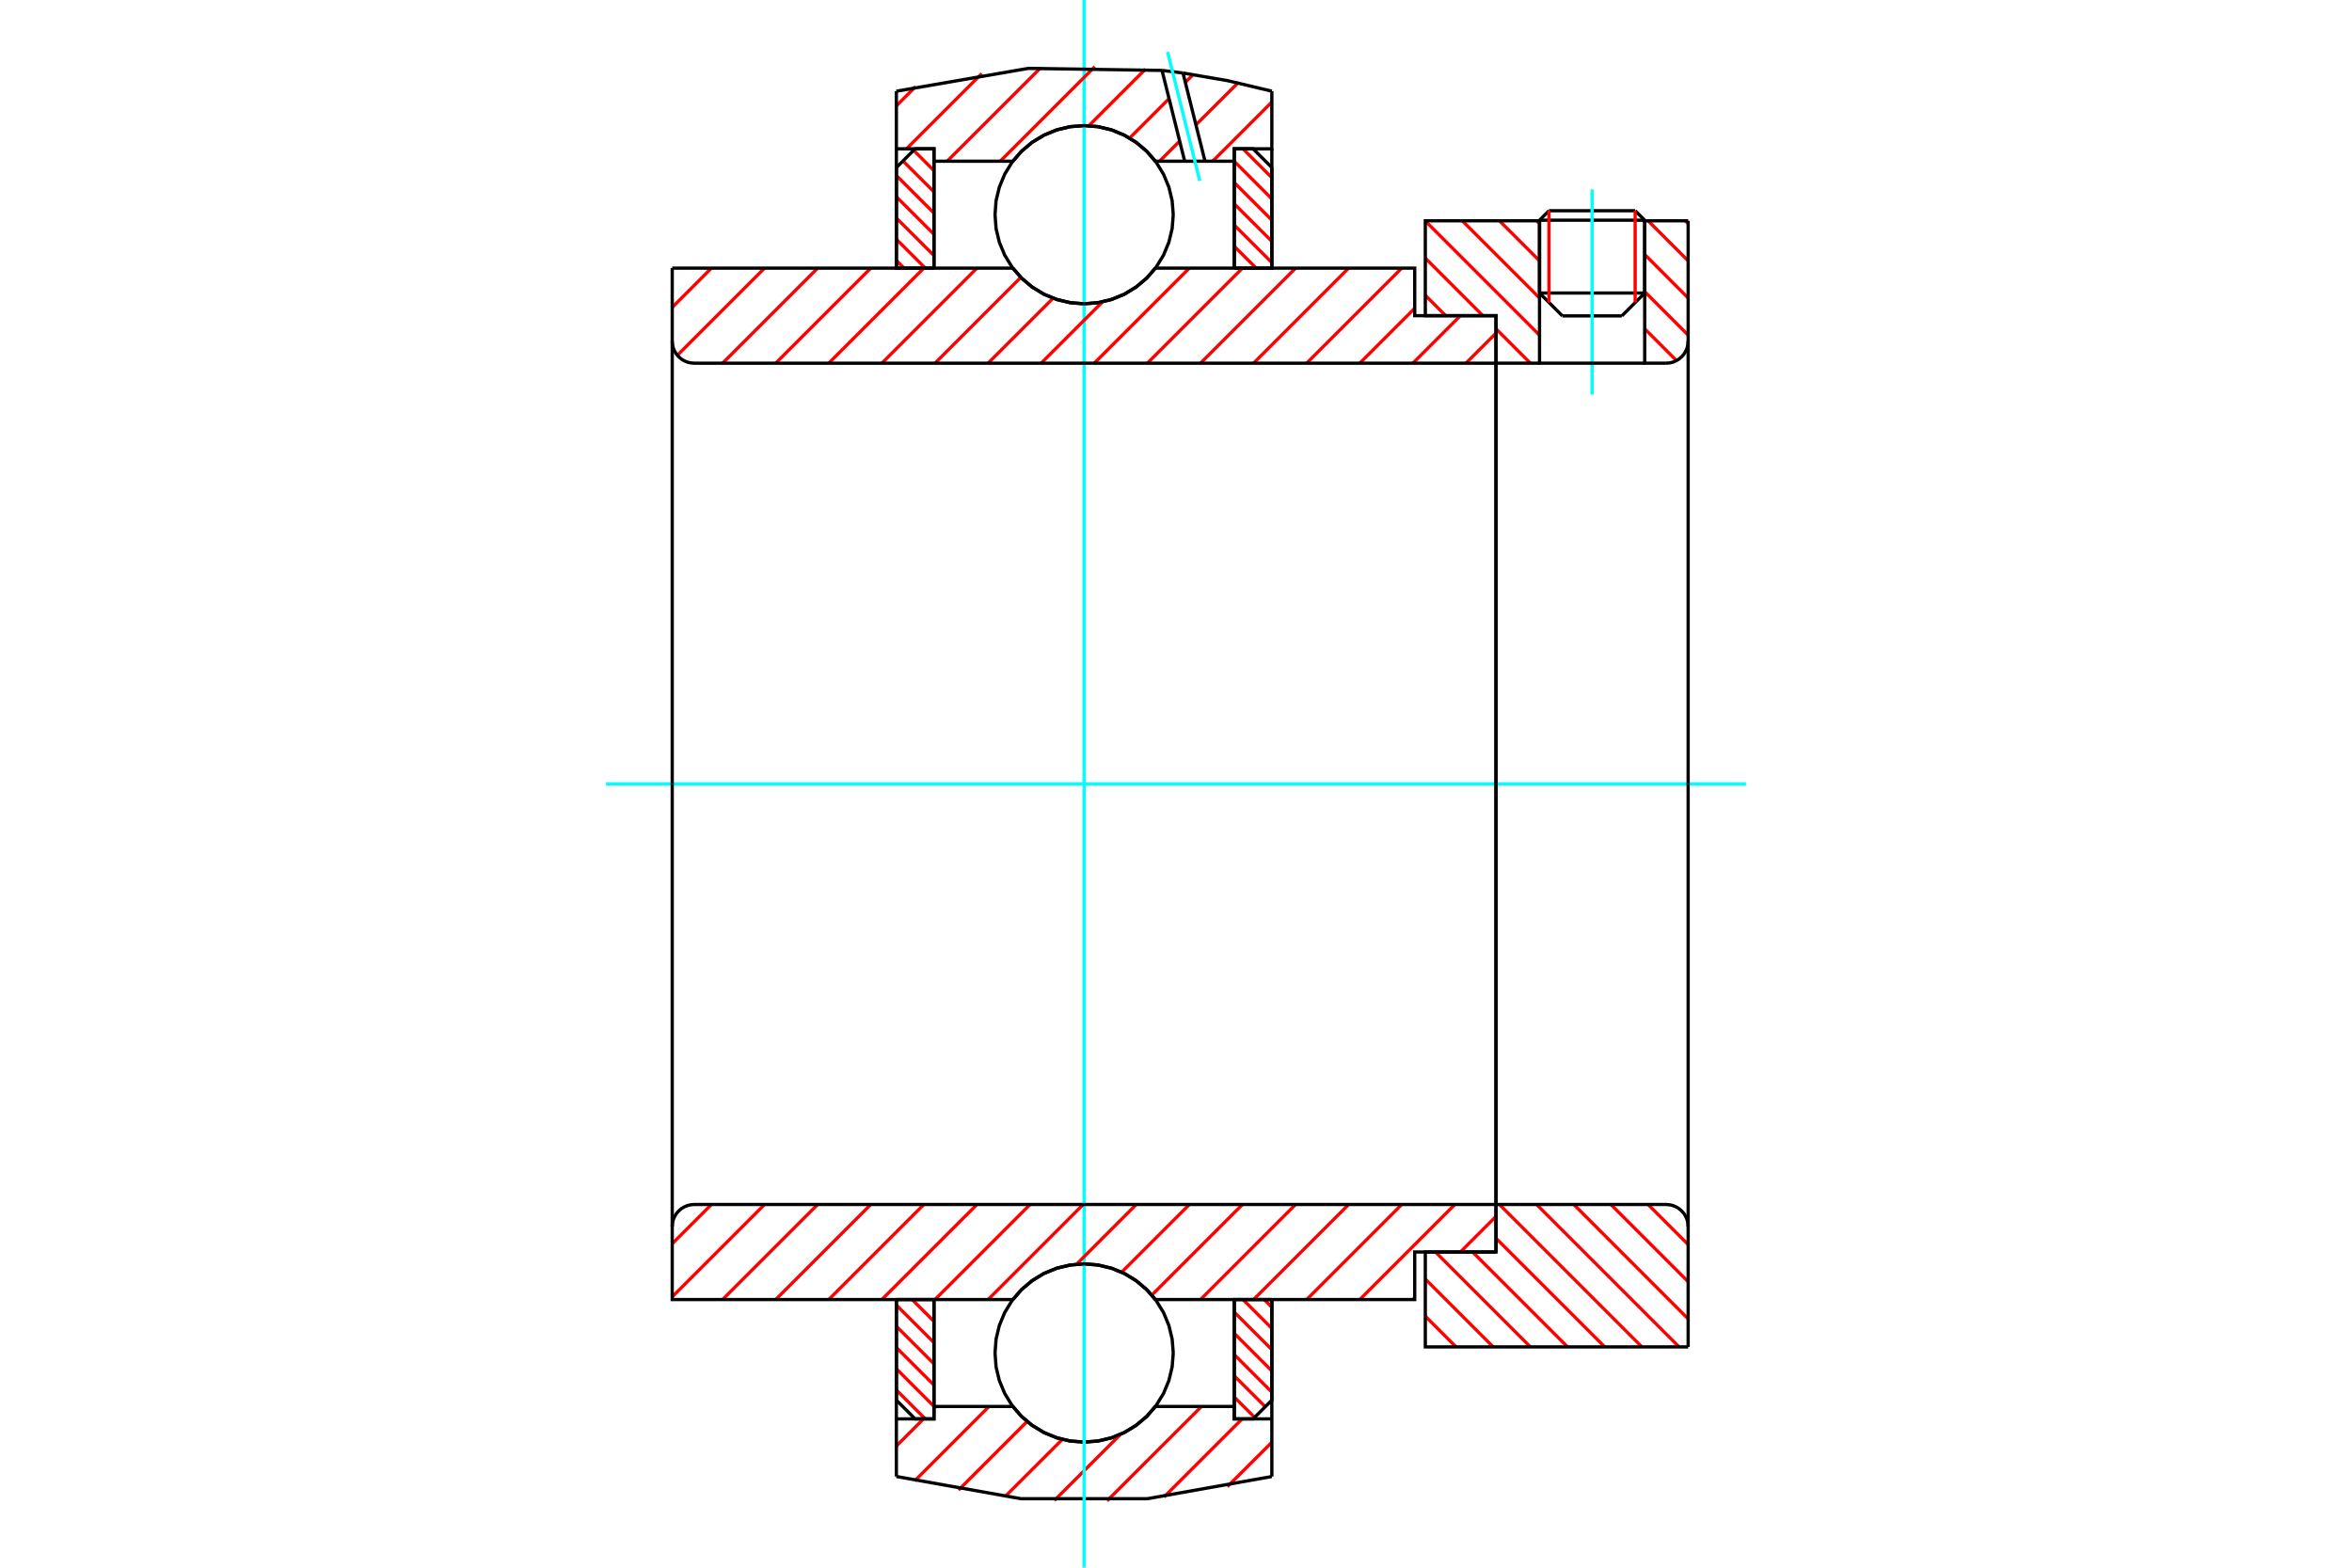 <?xml version="1.0" standalone="no"?>
<!DOCTYPE svg PUBLIC "-//W3C//DTD SVG 1.1//EN"
	"http://www.w3.org/Graphics/SVG/1.1/DTD/svg11.dtd">
<svg xmlns="http://www.w3.org/2000/svg" height="100%" width="100%" viewBox="0 0 36000 24000">
	<rect x="-1800" y="-1200" width="39600" height="26400" style="fill:#FFF"/>
	<g style="fill:none; fill-rule:evenodd" transform="matrix(1 0 0 1 0 0)">
		<g style="fill:none; stroke:#000; stroke-width:50; shape-rendering:geometricPrecision">
			<line x1="25174" y1="3371" x2="23564" y2="3371"/>
			<line x1="23709" y1="3226" x2="25028" y2="3226"/>
			<line x1="23564" y1="4486" x2="25174" y2="4486"/>
			<line x1="24824" y1="4836" x2="23914" y2="4836"/>
			<line x1="23709" y1="3226" x2="23564" y2="3371"/>
			<line x1="25174" y1="3371" x2="25028" y2="3226"/>
			<line x1="24824" y1="4836" x2="25174" y2="4486"/>
			<line x1="23564" y1="4486" x2="23914" y2="4836"/>
			<line x1="23564" y1="3371" x2="23564" y2="4486"/>
			<line x1="25174" y1="4486" x2="25174" y2="3371"/>
		</g>
		<g style="fill:none; stroke:#0FF; stroke-width:50; shape-rendering:geometricPrecision">
			<line x1="24369" y1="6040" x2="24369" y2="2900"/>
		</g>
		<g style="fill:none; stroke:#F00; stroke-width:50; shape-rendering:geometricPrecision">
			<line x1="25028" y1="3226" x2="25028" y2="4631"/>
			<line x1="23709" y1="4631" x2="23709" y2="3226"/>
			<line x1="13720" y1="21280" x2="14163" y2="21722"/>
			<line x1="13720" y1="20955" x2="14295" y2="21530"/>
			<line x1="13720" y1="20630" x2="14295" y2="21204"/>
			<line x1="13720" y1="20305" x2="14295" y2="20879"/>
			<line x1="13720" y1="19980" x2="14295" y2="20554"/>
			<line x1="13961" y1="19895" x2="14295" y2="20229"/>
			<line x1="14286" y1="19895" x2="14295" y2="19904"/>
		</g>
		<g style="fill:none; stroke:#000; stroke-width:50; shape-rendering:geometricPrecision">
			<polyline points="13720,19895 13720,21435 14007,21722 14295,21722 14295,19895 13720,19895"/>
		</g>
		<g style="fill:none; stroke:#0FF; stroke-width:50; shape-rendering:geometricPrecision">
			<line x1="9276" y1="12000" x2="26724" y2="12000"/>
		</g>
		<g style="fill:none; stroke:#F00; stroke-width:50; shape-rendering:geometricPrecision">
			<line x1="13720" y1="3988" x2="13837" y2="4105"/>
			<line x1="13720" y1="3663" x2="14163" y2="4105"/>
			<line x1="13720" y1="3338" x2="14295" y2="3912"/>
			<line x1="13720" y1="3012" x2="14295" y2="3587"/>
			<line x1="13720" y1="2687" x2="14295" y2="3262"/>
			<line x1="13821" y1="2464" x2="14295" y2="2937"/>
			<line x1="13984" y1="2301" x2="14295" y2="2612"/>
			<line x1="14286" y1="2278" x2="14295" y2="2287"/>
		</g>
		<g style="fill:none; stroke:#000; stroke-width:50; shape-rendering:geometricPrecision">
			<polyline points="14295,4105 14295,2278 14007,2278 13720,2565 13720,4105 14295,4105"/>
		</g>
		<g style="fill:none; stroke:#F00; stroke-width:50; shape-rendering:geometricPrecision">
			<line x1="19350" y1="19895" x2="19467" y2="20012"/>
			<line x1="19025" y1="19895" x2="19467" y2="20337"/>
			<line x1="18892" y1="20088" x2="19467" y2="20662"/>
			<line x1="18892" y1="20413" x2="19467" y2="20988"/>
			<line x1="18892" y1="20738" x2="19467" y2="21313"/>
			<line x1="18892" y1="21063" x2="19366" y2="21536"/>
			<line x1="18892" y1="21388" x2="19203" y2="21699"/>
			<line x1="18892" y1="21713" x2="18902" y2="21722"/>
		</g>
		<g style="fill:none; stroke:#000; stroke-width:50; shape-rendering:geometricPrecision">
			<polyline points="19467,19895 19467,21435 19180,21722 18892,21722 18892,19895 19467,19895"/>
		</g>
		<g style="fill:none; stroke:#F00; stroke-width:50; shape-rendering:geometricPrecision">
			<line x1="19025" y1="2278" x2="19467" y2="2720"/>
			<line x1="18892" y1="2470" x2="19467" y2="3045"/>
			<line x1="18892" y1="2796" x2="19467" y2="3370"/>
			<line x1="18892" y1="3121" x2="19467" y2="3695"/>
			<line x1="18892" y1="3446" x2="19467" y2="4020"/>
			<line x1="18892" y1="3771" x2="19227" y2="4105"/>
			<line x1="18892" y1="4096" x2="18902" y2="4105"/>
		</g>
		<g style="fill:none; stroke:#000; stroke-width:50; shape-rendering:geometricPrecision">
			<polyline points="18892,4105 18892,2278 19180,2278 19467,2565 19467,4105 18892,4105"/>
			<polyline points="17958,3287 17941,3073 17891,2865 17809,2667 17697,2485 17558,2322 17395,2183 17213,2071 17015,1989 16807,1939 16594,1923 16380,1939 16172,1989 15974,2071 15792,2183 15629,2322 15490,2485 15378,2667 15296,2865 15246,3073 15230,3287 15246,3500 15296,3708 15378,3906 15490,4088 15629,4251 15792,4390 15974,4502 16172,4584 16380,4634 16594,4651 16807,4634 17015,4584 17213,4502 17395,4390 17558,4251 17697,4088 17809,3906 17891,3708 17941,3500 17958,3287"/>
			<polyline points="17958,20713 17941,20500 17891,20292 17809,20094 17697,19912 17558,19749 17395,19610 17213,19498 17015,19416 16807,19366 16594,19349 16380,19366 16172,19416 15974,19498 15792,19610 15629,19749 15490,19912 15378,20094 15296,20292 15246,20500 15230,20713 15246,20927 15296,21135 15378,21333 15490,21515 15629,21678 15792,21817 15974,21929 16172,22011 16380,22061 16594,22077 16807,22061 17015,22011 17213,21929 17395,21817 17558,21678 17697,21515 17809,21333 17891,21135 17941,20927 17958,20713"/>
		</g>
		<g style="fill:none; stroke:#F00; stroke-width:50; shape-rendering:geometricPrecision">
			<line x1="25226" y1="18440" x2="25839" y2="19053"/>
			<line x1="24657" y1="18440" x2="25839" y2="19622"/>
			<line x1="24089" y1="18440" x2="25839" y2="20191"/>
			<line x1="23520" y1="18440" x2="25700" y2="20620"/>
			<line x1="22951" y1="18440" x2="25131" y2="20620"/>
			<line x1="22898" y1="18957" x2="24562" y2="20620"/>
			<line x1="22540" y1="19167" x2="23993" y2="20620"/>
			<line x1="21971" y1="19167" x2="23424" y2="20620"/>
			<line x1="21816" y1="19581" x2="22855" y2="20620"/>
			<line x1="21816" y1="20150" x2="22286" y2="20620"/>
		</g>
		<g style="fill:none; stroke:#000; stroke-width:50; shape-rendering:geometricPrecision">
			<line x1="25839" y1="12000" x2="25839" y2="20620"/>
			<polyline points="25839,18778 25835,18725 25823,18673 25802,18624 25775,18579 25740,18539 25700,18504 25655,18477 25606,18456 25554,18444 25501,18440 22898,18440 22898,12000"/>
			<polyline points="22898,18440 22898,19167 21816,19167 21816,20620 25839,20620"/>
		</g>
		<g style="fill:none; stroke:#F00; stroke-width:50; shape-rendering:geometricPrecision">
			<line x1="25795" y1="3380" x2="25839" y2="3424"/>
			<line x1="25226" y1="3380" x2="25839" y2="3993"/>
			<line x1="25174" y1="3896" x2="25839" y2="4562"/>
			<line x1="25174" y1="4465" x2="25839" y2="5130"/>
			<line x1="23520" y1="3380" x2="23564" y2="3424"/>
			<line x1="25174" y1="5034" x2="25660" y2="5520"/>
			<line x1="22951" y1="3380" x2="23564" y2="3993"/>
			<line x1="22382" y1="3380" x2="23564" y2="4562"/>
			<line x1="21816" y1="3383" x2="23564" y2="5131"/>
			<line x1="21816" y1="3952" x2="22697" y2="4833"/>
			<line x1="22898" y1="5034" x2="23424" y2="5560"/>
			<line x1="21816" y1="4521" x2="22128" y2="4833"/>
		</g>
		<g style="fill:none; stroke:#000; stroke-width:50; shape-rendering:geometricPrecision">
			<line x1="25839" y1="12000" x2="25839" y2="3380"/>
			<polyline points="25501,5560 25554,5556 25606,5544 25655,5523 25700,5496 25740,5461 25775,5421 25802,5376 25823,5327 25835,5275 25839,5222"/>
			<polyline points="25501,5560 25174,5560 25174,3380"/>
			<polyline points="25174,5560 23564,5560 23564,3380"/>
			<polyline points="23564,5560 22898,5560 22898,12000"/>
			<polyline points="22898,5560 22898,4833 21816,4833 21816,3380 23564,3380"/>
			<line x1="25174" y1="3380" x2="25839" y2="3380"/>
		</g>
		<g style="fill:none; stroke:#F00; stroke-width:50; shape-rendering:geometricPrecision">
			<line x1="19467" y1="22080" x2="18786" y2="22760"/>
			<line x1="19012" y1="21722" x2="17816" y2="22918"/>
			<line x1="18390" y1="21532" x2="16944" y2="22977"/>
			<line x1="17151" y1="21958" x2="16137" y2="22972"/>
			<line x1="16260" y1="22036" x2="15381" y2="22914"/>
			<line x1="15722" y1="21761" x2="14671" y2="22812"/>
			<line x1="15138" y1="21532" x2="14000" y2="22671"/>
			<line x1="14326" y1="21532" x2="14295" y2="21563"/>
			<line x1="14135" y1="21722" x2="13720" y2="22137"/>
		</g>
		<g style="fill:none; stroke:#000; stroke-width:50; shape-rendering:geometricPrecision">
			<polyline points="19467,19895 19467,21722 19467,22604"/>
			<polyline points="13720,22604 15626,22944 17561,22944 19467,22604"/>
			<polyline points="13720,22604 13720,21722 14295,21722 14295,21532 14295,19895"/>
			<polyline points="14295,21532 15502,21532 15641,21690 15803,21825 15984,21933 16179,22013 16384,22061 16594,22077 16804,22061 17009,22013 17204,21933 17384,21825 17546,21690 17685,21532 18892,21532 18892,19895"/>
			<polyline points="18892,21532 18892,21722 19467,21722"/>
			<line x1="13720" y1="21722" x2="13720" y2="19895"/>
		</g>
		<g style="fill:none; stroke:#0FF; stroke-width:50; shape-rendering:geometricPrecision">
			<line x1="16594" y1="24000" x2="16594" y2="0"/>
		</g>
		<g style="fill:none; stroke:#F00; stroke-width:50; shape-rendering:geometricPrecision">
			<line x1="19467" y1="1562" x2="18561" y2="2468"/>
			<line x1="18945" y1="1272" x2="18305" y2="1911"/>
			<line x1="18056" y1="2160" x2="17748" y2="2468"/>
			<line x1="18260" y1="1144" x2="18143" y2="1261"/>
			<line x1="17894" y1="1510" x2="17290" y2="2114"/>
			<line x1="17533" y1="1058" x2="16666" y2="1925"/>
			<line x1="16758" y1="1020" x2="15310" y2="2468"/>
			<line x1="15928" y1="1038" x2="14497" y2="2468"/>
			<line x1="15027" y1="1126" x2="13875" y2="2278"/>
			<line x1="14015" y1="1325" x2="13720" y2="1620"/>
		</g>
		<g style="fill:none; stroke:#000; stroke-width:50; shape-rendering:geometricPrecision">
			<polyline points="13720,4105 13720,2278 13720,1396"/>
			<polyline points="17786,1078 15738,1047 13720,1396"/>
			<polyline points="18107,1118 17946,1097 17786,1078"/>
			<polyline points="19467,1396 18791,1235 18107,1118"/>
			<polyline points="19467,1396 19467,2278 18892,2278 18892,2468 18892,4105"/>
			<polyline points="18892,2468 18444,2468 18133,2468 17685,2468 17546,2310 17384,2175 17204,2067 17009,1987 16804,1939 16594,1923 16384,1939 16179,1987 15984,2067 15803,2175 15641,2310 15502,2468 14295,2468 14295,4105"/>
			<polyline points="14295,2468 14295,2278 13720,2278"/>
			<line x1="19467" y1="2278" x2="19467" y2="4105"/>
		</g>
		<g style="fill:none; stroke:#0FF; stroke-width:50; shape-rendering:geometricPrecision">
			<line x1="18364" y1="2770" x2="17871" y2="795"/>
		</g>
		<g style="fill:none; stroke:#000; stroke-width:50; shape-rendering:geometricPrecision">
			<line x1="18133" y1="2468" x2="17786" y2="1078"/>
			<line x1="18444" y1="2468" x2="18107" y2="1118"/>
		</g>
		<g style="fill:none; stroke:#F00; stroke-width:50; shape-rendering:geometricPrecision">
			<line x1="22898" y1="18622" x2="22353" y2="19167"/>
			<line x1="21654" y1="19866" x2="21626" y2="19895"/>
			<line x1="22268" y1="18440" x2="20813" y2="19895"/>
			<line x1="21455" y1="18440" x2="20000" y2="19895"/>
			<line x1="20642" y1="18440" x2="19187" y2="19895"/>
			<line x1="19830" y1="18440" x2="18375" y2="19895"/>
			<line x1="19017" y1="18440" x2="17630" y2="19827"/>
			<line x1="18204" y1="18440" x2="17168" y2="19476"/>
			<line x1="17391" y1="18440" x2="16477" y2="19355"/>
			<line x1="16579" y1="18440" x2="15124" y2="19895"/>
			<line x1="15766" y1="18440" x2="14311" y2="19895"/>
			<line x1="14953" y1="18440" x2="13498" y2="19895"/>
			<line x1="14140" y1="18440" x2="12685" y2="19895"/>
			<line x1="13328" y1="18440" x2="11873" y2="19895"/>
			<line x1="12515" y1="18440" x2="11060" y2="19895"/>
			<line x1="11702" y1="18440" x2="10289" y2="19853"/>
			<line x1="10889" y1="18440" x2="10289" y2="19040"/>
		</g>
		<g style="fill:none; stroke:#000; stroke-width:50; shape-rendering:geometricPrecision">
			<line x1="22898" y1="12000" x2="22898" y2="19167"/>
			<polyline points="22898,18440 10627,18440 10574,18444 10522,18456 10473,18477 10428,18504 10388,18539 10353,18579 10326,18624 10305,18673 10293,18725 10289,18778 10289,19895 10864,19895 15502,19895"/>
			<polyline points="17685,19895 17546,19737 17384,19602 17204,19493 17009,19414 16804,19366 16594,19349 16384,19366 16179,19414 15984,19493 15803,19602 15641,19737 15502,19895"/>
			<polyline points="17685,19895 21654,19895 21654,19167 22898,19167"/>
			<line x1="10289" y1="12000" x2="10289" y2="18778"/>
		</g>
		<g style="fill:none; stroke:#F00; stroke-width:50; shape-rendering:geometricPrecision">
			<line x1="22898" y1="5100" x2="22438" y2="5560"/>
			<line x1="22353" y1="4833" x2="21626" y2="5560"/>
			<line x1="21654" y1="4719" x2="20813" y2="5560"/>
			<line x1="21455" y1="4105" x2="20000" y2="5560"/>
			<line x1="20642" y1="4105" x2="19187" y2="5560"/>
			<line x1="19830" y1="4105" x2="18375" y2="5560"/>
			<line x1="19017" y1="4105" x2="17562" y2="5560"/>
			<line x1="18204" y1="4105" x2="16749" y2="5560"/>
			<line x1="16875" y1="4621" x2="15936" y2="5560"/>
			<line x1="16119" y1="4565" x2="15124" y2="5560"/>
			<line x1="15625" y1="4246" x2="14311" y2="5560"/>
			<line x1="14953" y1="4105" x2="13498" y2="5560"/>
			<line x1="14140" y1="4105" x2="12685" y2="5560"/>
			<line x1="13328" y1="4105" x2="11873" y2="5560"/>
			<line x1="12515" y1="4105" x2="11060" y2="5560"/>
			<line x1="11702" y1="4105" x2="10368" y2="5439"/>
			<line x1="10889" y1="4105" x2="10289" y2="4706"/>
		</g>
		<g style="fill:none; stroke:#000; stroke-width:50; shape-rendering:geometricPrecision">
			<line x1="10289" y1="12000" x2="10289" y2="4105"/>
			<polyline points="10289,5222 10293,5275 10305,5327 10326,5376 10353,5421 10388,5461 10428,5496 10473,5523 10522,5544 10574,5556 10627,5560 22898,5560 22898,4833 21654,4833 21654,4105 17685,4105"/>
			<polyline points="15502,4105 15641,4263 15803,4398 15984,4507 16179,4586 16384,4634 16594,4651 16804,4634 17009,4586 17204,4507 17384,4398 17546,4263 17685,4105"/>
			<polyline points="15502,4105 10864,4105 10289,4105"/>
			<line x1="22898" y1="12000" x2="22898" y2="5560"/>
		</g>
	</g>
</svg>
